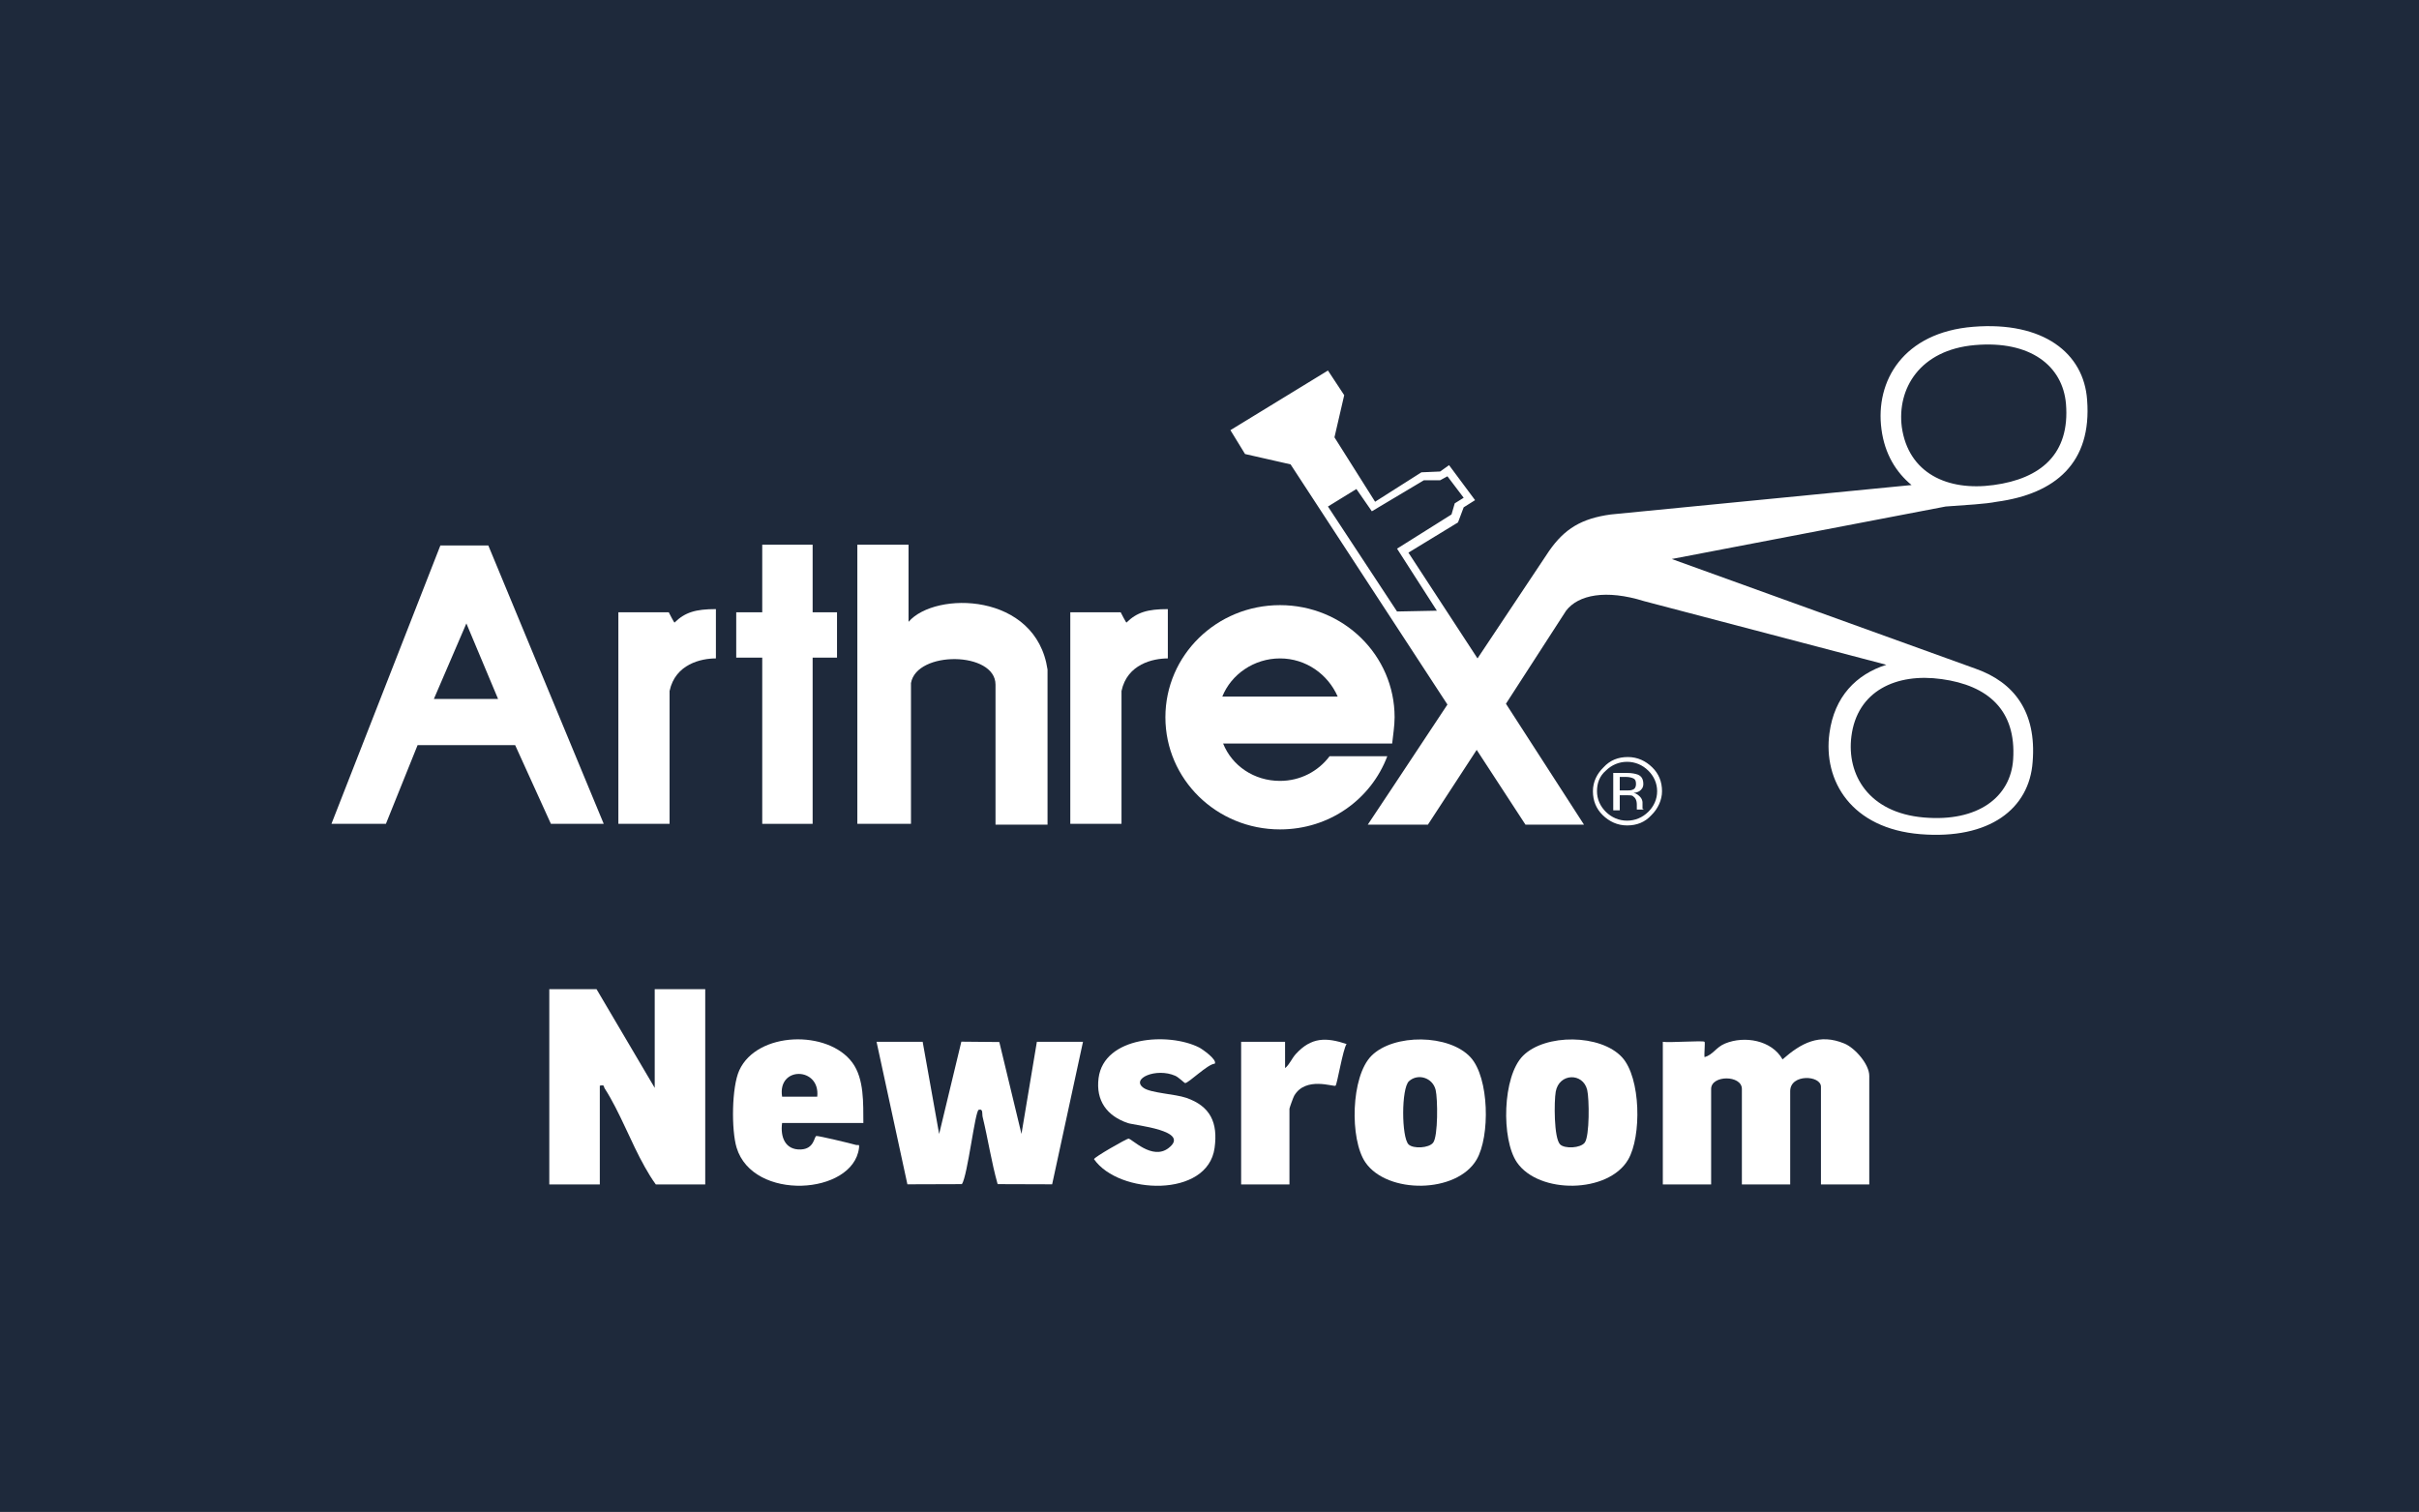 <?xml version="1.0" encoding="UTF-8"?><svg id="a" xmlns="http://www.w3.org/2000/svg" viewBox="0 0 700 437.624"><rect width="700" height="437.624" style="fill:#1e293b;"/><path d="M125.55,202.315l9.408-21.869,9.173,21.869h-18.581ZM141.308,157.889h-13.877l-31.519,80.568h15.759l9.173-22.789h28.225l10.349,22.789h15.289s-33.4-80.568-33.4-80.568Z" style="fill:#fff;"/><path d="M353.701,201.625c2.587-6.446,9.173-11.049,16.699-11.049s13.877,4.604,16.699,11.049h-33.4,0ZM403.565,207.61c0-17.955-14.818-32.457-33.164-32.457s-33.164,14.502-33.164,32.457,14.818,32.457,33.164,32.457c14.348,0,26.343-8.747,31.047-21.178h-16.699c-3.293,4.374-8.467,7.136-14.348,7.136-7.527,0-13.877-4.374-16.465-10.819h48.923c.236-2.302.706-5.065.706-7.596h0Z" style="fill:#fff;"/><path d="M179.176,177.224h14.348c1.411,2.762,1.646,2.992,1.646,2.992,3.058-2.992,6.115-3.914,11.996-3.914v14.272c-4.233,0-11.76,1.611-13.407,9.438v38.442h-14.818v-61.232h.236,0Z" style="fill:#fff;"/><path d="M309.953,177.224h14.348c1.411,2.762,1.646,2.992,1.646,2.992,3.058-2.992,6.115-3.914,11.996-3.914v14.272c-4.233,0-11.76,1.611-13.407,9.438v38.442h-14.818v-61.232h.236,0Z" style="fill:#fff;"/><polygon points="220.573 157.657 235.156 157.657 235.156 177.224 242.212 177.224 242.212 190.346 235.156 190.346 235.156 238.456 220.573 238.456 220.573 190.346 213.047 190.346 213.047 177.224 220.573 177.224 220.573 157.657" style="fill:#fff;"/><path d="M248.093,157.657v80.798h15.523v-40.744c1.646-9.438,24.462-9.208,24.462.46v40.514h15.053v-44.888c-3.293-22.329-32.459-22.789-40.221-13.812v-22.329h-14.818,0Z" style="fill:#fff;"/><path d="M550.333,123.589c-1.411-11.049,5.175-22.329,21.169-23.71,15.994-1.381,25.402,5.985,26.343,17.034,1.176,14.502-7.291,21.638-20.934,23.48-13.407,1.841-24.697-3.453-26.578-16.804h0ZM561.859,196.56c13.407,1.841,21.639,8.977,20.698,23.25-.706,10.819-10.114,18.185-25.873,16.804-15.994-1.381-22.344-12.431-20.933-23.48,1.646-13.121,12.936-18.415,26.108-16.574ZM404.27,176.994l-19.993-30.386,8.232-5.065,4.469,6.446,15.053-8.977h4.704l2.117-1.151,4.704,6.215-2.587,1.611-.941,3.222-15.759,9.898,11.526,17.955-11.526.23h0ZM577.853,145.227c16.935-2.302,27.519-11.279,26.108-29.465-.941-13.582-12.701-22.789-32.929-21.178-20.228,1.611-28.46,15.653-26.578,29.695.941,7.136,4.234,12.431,8.703,16.114l-87.027,8.517c-8.467,1.151-13.407,4.144-17.875,10.589,0,0-9.644,14.502-20.698,31.076l-19.993-30.616,14.348-8.747,1.646-4.374,3.293-2.072-7.527-10.128-2.587,1.841-5.409.23-13.407,8.517-11.76-18.645,2.822-12.201-4.704-7.136-28.225,17.264,4.233,6.906,13.172,2.992,45.395,69.519c-11.996,18.185-23.05,34.759-23.05,34.759h17.405l14.112-21.638,14.112,21.638h16.935l-22.58-34.989,17.405-26.932c3.528-4.604,11.526-6.215,22.58-2.762l70.092,18.415c-8.703,2.762-15.053,9.208-16.465,19.796-1.882,13.812,6.351,27.624,26.343,29.235,19.993,1.611,31.518-7.366,32.458-20.948,1.176-14.502-5.409-23.019-16.465-26.932l-87.967-31.767,79.265-15.193c6.115-.46,11.29-.691,14.818-1.381h0Z" style="fill:#fff;"/><path d="M472.481,228.557c-.47.23-.941.23-1.882.23h-1.882v-3.914h1.646c1.176,0,1.882.23,2.352.46.47.23.706.691.706,1.611,0,.691-.235,1.381-.941,1.611h0ZM475.303,233.852v-1.611c0-.46-.236-1.151-.706-1.611-.47-.46-.941-.921-1.882-1.151.706,0,1.176-.23,1.646-.46.706-.46,1.176-1.151,1.176-2.072,0-1.381-.47-2.302-1.646-2.762-.706-.23-1.646-.46-3.058-.46h-3.999v10.819h1.882v-4.374h1.646c.941,0,1.882,0,2.117.23.706.46,1.176,1.151,1.176,2.532v1.381h1.882v-.23c-.236.23-.236,0-.236-.23h0Z" style="fill:#fff;"/><path d="M476.949,235.003c-1.646,1.611-3.763,2.532-6.115,2.532s-4.469-.921-6.115-2.532c-1.646-1.611-2.587-3.683-2.587-5.985s.706-4.374,2.587-5.985c1.646-1.611,3.763-2.532,6.115-2.532s4.469.921,6.115,2.532c1.646,1.611,2.587,3.683,2.587,5.985s-.941,4.374-2.587,5.985ZM478.126,222.112c-1.882-1.841-4.234-2.992-7.057-2.992s-5.175.921-7.057,2.992c-1.882,1.841-3.058,4.144-3.058,6.906s.941,5.065,2.822,6.906c1.882,1.841,4.234,2.992,7.057,2.992s5.175-.921,7.057-2.992c1.882-1.841,3.058-4.374,3.058-6.906,0-2.762-.941-5.065-2.822-6.906Z" style="fill:#fff;"/><path d="M396.878,305.58c-5.996,5.991-6.328,24.189-1.775,30.852,6.315,9.243,26.428,9.064,32.187-.78,3.929-6.717,3.687-23.705-1.758-29.627-6.195-6.738-22.224-6.871-28.654-.445ZM414.73,330.724c-1.221,1.624-5.806,1.833-7.125.519-2.064-2.055-2.127-16.281.127-18.306,2.614-2.348,6.866-.986,7.71,2.538.614,2.563.715,13.353-.711,15.249Z" style="fill:#fff;"/><path d="M533.738,302.053c-7.279-3.022-12.511-.155-17.913,4.579-3.118-5.553-10.991-6.929-16.657-4.579-2.601,1.079-3.433,3.217-5.91,3.932-.157-.851.208-4.232-.003-4.443-.427-.426-10.369.318-12.076,0v41.281h13.982v-27.627c0-4.079,8.898-4.079,8.898,0v27.627h13.982v-26.992c0-5.089,8.898-4.624,8.898-1.27v28.262h13.982v-31.437c0-3.34-4.109-8.057-7.184-9.334Z" style="fill:#fff;"/><path d="M375.029,305.023c-1.256,1.364-1.851,3.097-3.159,4.138l-.006-7.618h-12.711v41.281h13.982v-21.911c0-.228,1.105-3.293,1.354-3.727,3.311-5.758,11.502-2.499,11.989-2.939.463-.418,2.126-10.566,3.185-12.061-5.991-2-10.219-1.958-14.635,2.837Z" style="fill:#fff;"/><path d="M440.731,305.58c-5.996,5.991-6.328,24.189-1.775,30.852,6.315,9.243,26.428,9.064,32.187-.78,3.929-6.717,3.687-23.705-1.758-29.627-6.195-6.738-22.224-6.871-28.654-.445ZM458.583,330.724c-1.221,1.624-5.806,1.833-7.125.519-1.829-1.82-1.752-12.535-1.268-15.258.962-5.415,7.893-5.567,9.105-.51.614,2.563.715,13.353-.711,15.249Z" style="fill:#fff;"/><path d="M189.459,314.88l-16.842-28.579h-13.665v56.524h14.618v-28.579c1.499-.308,1.022.192,1.426.819,4.35,6.748,7.58,15.608,11.589,22.693.975,1.723,2.014,3.471,3.192,5.067h14.3v-56.524h-14.618v28.579Z" style="fill:#fff;"/><path d="M295.589,328.212l-6.411-26.604-10.987-.103-6.427,26.719-4.767-26.681h-13.347l8.927,41.25,15.775-.051c1.658-2.468,3.797-21.207,4.857-21.514,1.37-.397.925,1.174,1.13,2.016,1.571,6.462,2.545,13.095,4.351,19.497l15.774.051,8.927-41.25h-13.347l-4.457,26.669Z" style="fill:#fff;"/><path d="M249.837,325.042c-.053-5.596.287-12.743-3.181-17.462-7.036-9.575-27.565-9.075-32.726,2.222-2.215,4.849-2.314,17.283-.778,22.367,4.726,15.643,33.672,13.713,35.415.168.181-1.41-.21-.734-.934-.956-1.348-.415-10.812-2.666-11.389-2.577-.684.106-.536,3.753-4.535,3.902-4.546.17-5.937-3.688-5.387-7.663h23.516ZM236.49,317.42h-10.169c-1.413-8.925,11.104-8.617,10.169,0Z" style="fill:#fff;"/><path d="M343.248,317.753c-3.186-1.1-10.125-1.367-12.263-2.827-3.962-2.704,3.6-5.973,9.105-3.546,1,.441,2.671,2.115,2.848,2.117,1.003.011,6.589-5.563,8.583-5.615.779-1.141-3.558-4.204-4.51-4.688-8.748-4.45-27.566-3.298-29.115,8.882-.828,6.512,2.441,10.954,8.492,12.996,2.016.68,18.382,2.137,11.751,7.235-4.753,3.655-10.691-2.822-11.61-2.734-.577.055-9.941,5.367-9.948,5.946,7.171,10.289,32.88,11.274,34.887-3.23,1.014-7.329-1.19-12.11-8.221-14.537Z" style="fill:#fff;"/></svg>